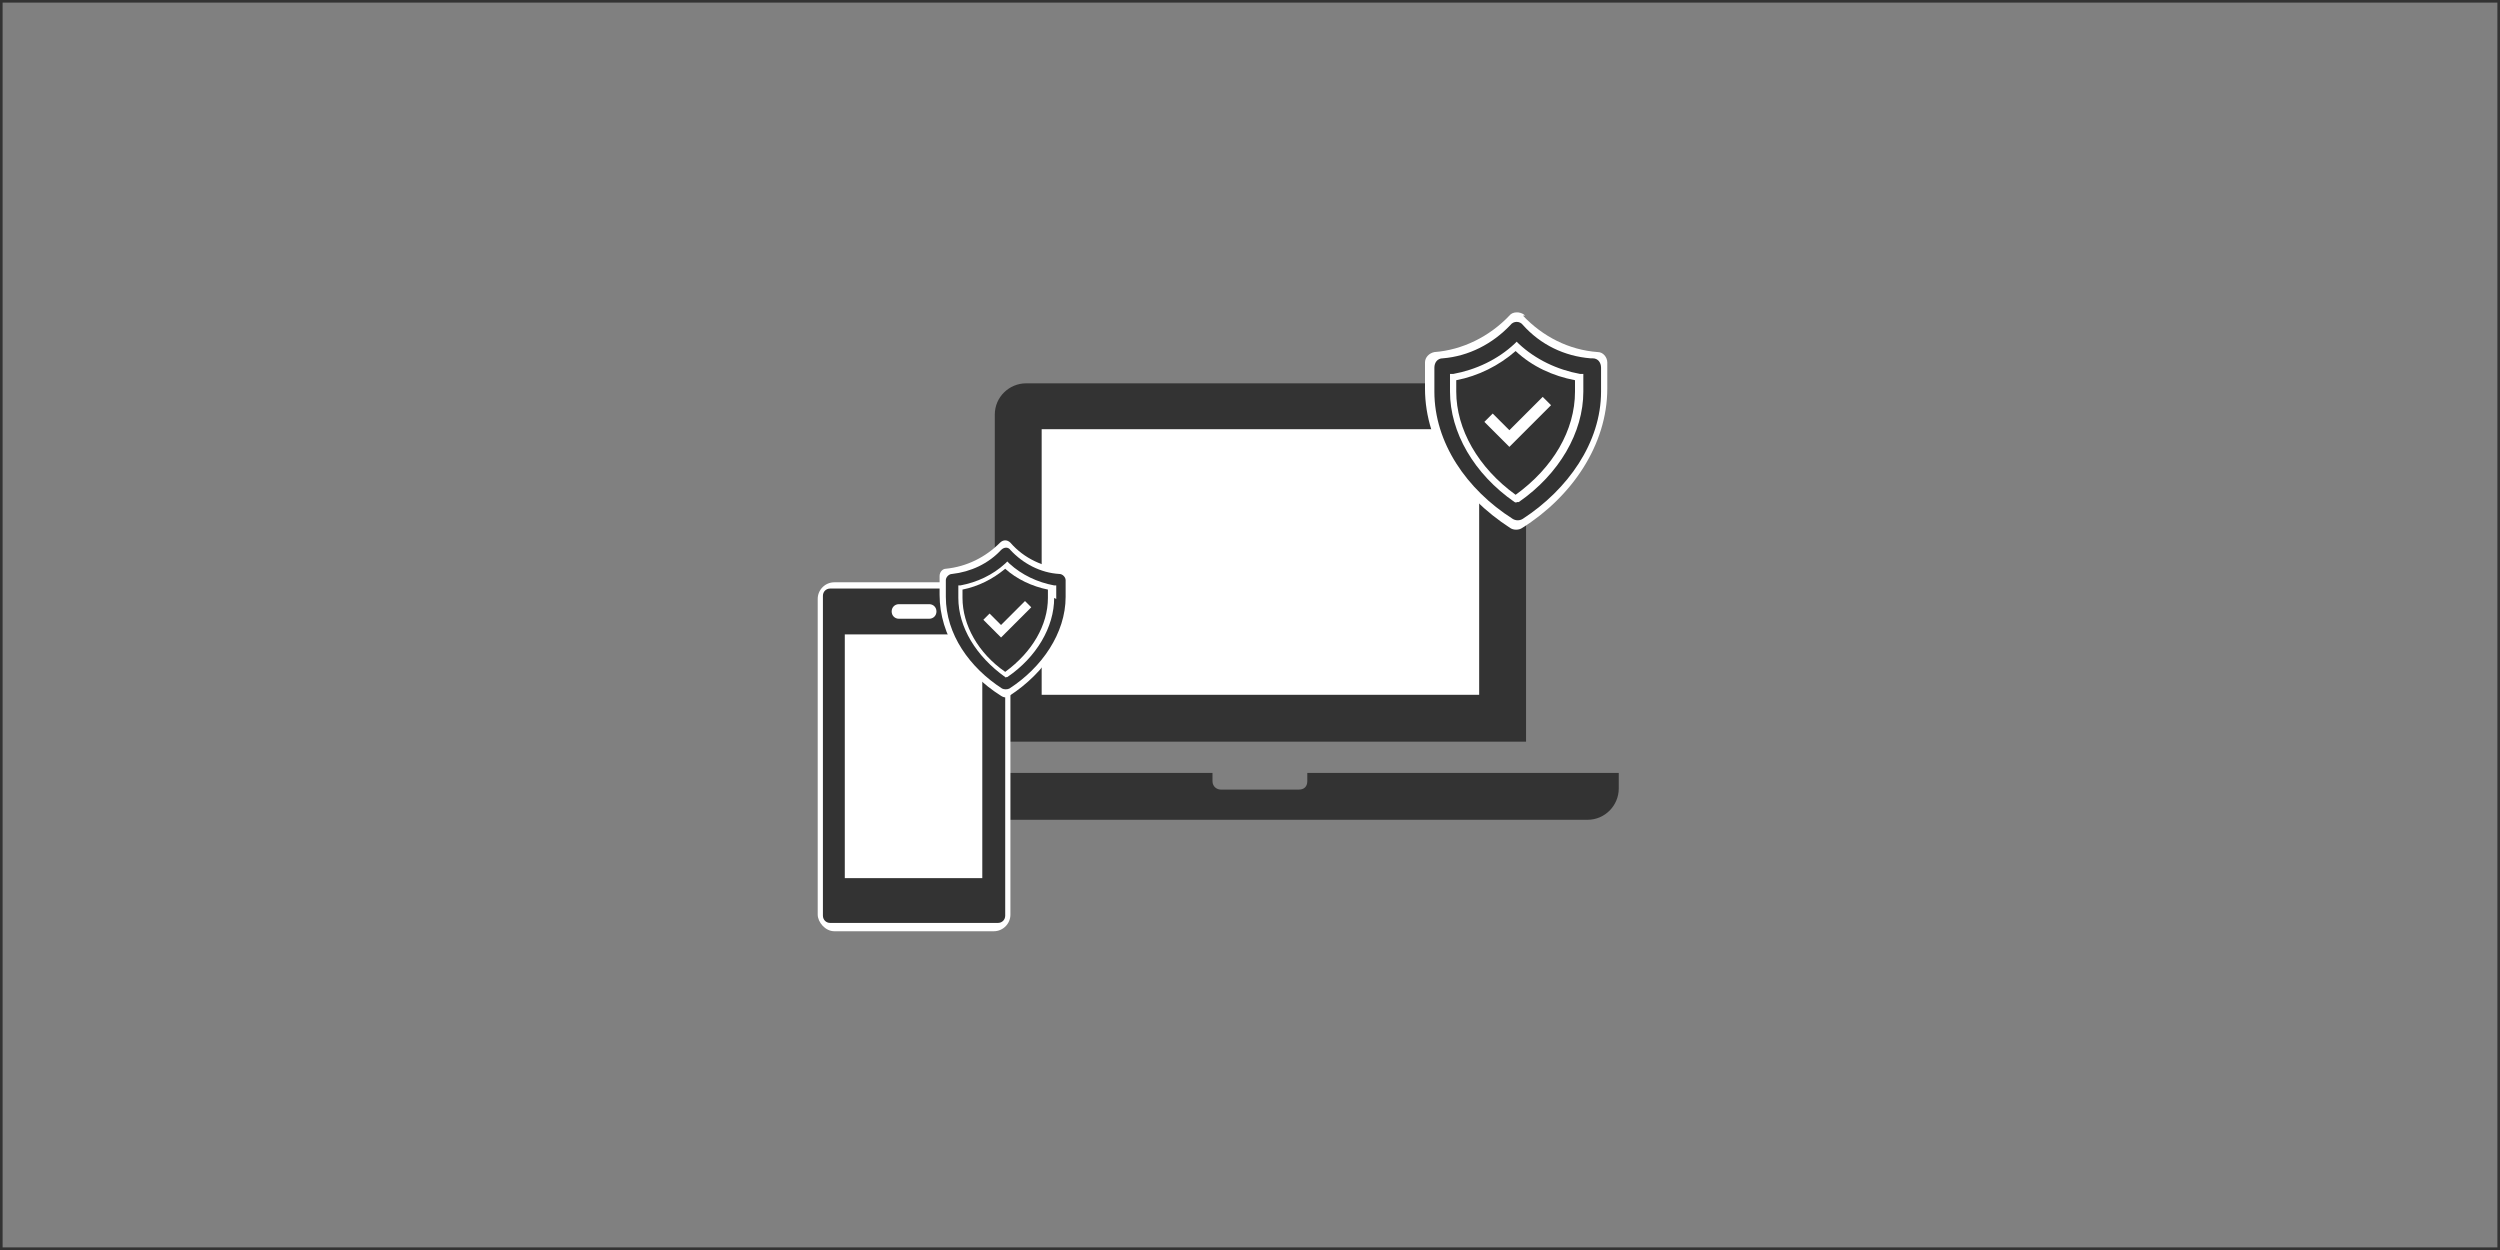 <?xml version="1.0" encoding="UTF-8"?>
<svg xmlns="http://www.w3.org/2000/svg" width="240" height="120" version="1.1" viewBox="0 0 240 120">
  <rect x="0" y="0" width="240" height="120" fill="#808080" stroke="none"/>
  <!-- Generator: Adobe Illustrator 28.7.1, SVG Export Plug-In . SVG Version: 1.2.0 Build 142)  -->
  <g>
    <g id="_レイヤー_1" data-name="レイヤー_1">
      <g>
        <rect x="98" y="39" width="47" height="29" fill="#fff"/>
        <g>
          <path d="M142,66.7h-42v-25.5h42v25.5h0ZM146.5,39.8c0-1.6-1.3-3-3-3h-45c-1.6,0-3,1.3-3,3v31.4h51v-31.4h0Z" fill="#333" fill-rule="evenodd"/>
          <path d="M125.5,74.2v.8c0,.5-.3.8-.8.8h-7.5c-.4,0-.8-.3-.8-.8v-.8h-30v1.5c0,1.7,1.4,3,3,3h63c1.7,0,3-1.4,3-3v-1.5h-30Z" fill="#333" fill-rule="evenodd"/>
        </g>
      </g>
      <rect width="240" height="120" fill="none" stroke="#333" stroke-miterlimit="10" stroke-width=".5"/>
      <g>
        <path d="M146.2,30.3c1.9,2,4.4,3.3,7.2,3.5.5,0,.9.5.9,1v2.5c0,5.4-3.4,10.4-8.2,13.4-.3.2-.8.2-1.1,0-4.8-3.1-8.2-8-8.2-13.4v-2.5c0-.5.4-.9.9-1,2.7-.2,5.3-1.5,7.2-3.5.3-.4,1-.4,1.4-.1,0,0,0,0,.1.1h0Z" fill="#fff" fill-rule="evenodd"/>
        <g>
          <path d="M152.7,34.4c-2.5-.2-4.8-1.3-6.5-3.2-.3-.4-.9-.4-1.2,0,0,0,0,0,0,0-1.7,1.8-4,3-6.5,3.2-.5,0-.8.4-.8.9v2.3c0,4.9,3.1,9.4,7.5,12.2.3.2.7.2,1,0,4.3-2.8,7.5-7.3,7.5-12.2v-2.3c0-.5-.3-.9-.8-.9h0ZM152,37.6c0,3.9-2.3,7.9-6.2,10.6h-.2c0,.1-.2,0-.2,0-3.9-2.7-6.2-6.7-6.2-10.6v-1.7h.3c2.2-.4,4.3-1.4,5.9-2.9l.2-.2.2.2c1.6,1.5,3.7,2.5,5.9,2.9h.3v1.7h0Z" fill="#333" fill-rule="evenodd"/>
          <path d="M145.5,33.7c-1.6,1.4-3.6,2.4-5.7,2.8v1.1c0,3.6,2.1,7.3,5.7,9.9,3.6-2.6,5.7-6.2,5.7-9.9v-1.1c-2.1-.4-4.1-1.3-5.7-2.8h0ZM144.9,42.9l-2.4-2.4.8-.8,1.6,1.6,3.2-3.2.8.8-4,4h0Z" fill="#333" fill-rule="evenodd"/>
        </g>
      </g>
      <g>
        <rect x="78.5" y="55.9" width="18.5" height="33.5" rx="1.6" ry="1.6" fill="#fff"/>
        <path d="M94.3,84.3h-13.2v-23.4h13.2v23.4h0ZM86.3,58h2.9c.4,0,.7.3.7.7s-.3.7-.7.7h-2.9c-.4,0-.7-.3-.7-.7s.3-.7.7-.7h0ZM95.8,56.5h-16.1c-.4,0-.7.3-.7.7v30.7c0,.4.3.7.7.7h16.1c.4,0,.7-.3.7-.7v-30.7c0-.4-.3-.7-.7-.7h0Z" fill="#333" fill-rule="evenodd"/>
      </g>
      <g>
        <path d="M97,52.1c1.3,1.5,3.2,2.4,5.2,2.5.4,0,.6.3.6.7v1.8c0,3.9-2.5,7.5-5.9,9.7-.2.2-.5.2-.8,0-3.5-2.2-5.9-5.8-5.9-9.7v-1.8c0-.4.3-.7.6-.7,2-.2,3.8-1.1,5.2-2.5.3-.3.7-.3,1,0,0,0,0,0,0,0h0Z" fill="#fff" fill-rule="evenodd"/>
        <g>
          <path d="M101.7,55.1c-1.8-.1-3.5-1-4.7-2.3-.2-.3-.6-.3-.9,0,0,0,0,0,0,0-1.2,1.3-2.9,2.1-4.7,2.3-.3,0-.6.3-.6.6v1.6c0,3.6,2.3,6.8,5.4,8.8.2.1.5.1.7,0,3.1-2,5.4-5.3,5.4-8.8v-1.6c0-.3-.3-.6-.6-.6h0ZM101.2,57.4c0,2.8-1.7,5.7-4.5,7.6h-.1c0,.1-.1,0-.1,0-2.8-2-4.5-4.8-4.5-7.6v-1.2h.2c1.6-.3,3.1-1,4.3-2.1l.2-.2.2.2c1.2,1.1,2.7,1.8,4.3,2.1h.2v1.3h0Z" fill="#333" fill-rule="evenodd"/>
          <path d="M96.5,54.6c-1.2,1-2.6,1.7-4.1,2v.8c0,2.6,1.5,5.3,4.1,7.1,2.6-1.9,4.1-4.5,4.1-7.1v-.8c-1.5-.3-3-1-4.1-2h0ZM96.1,61.2l-1.7-1.7.6-.6,1.1,1.1,2.3-2.3.6.6-2.9,2.9h0Z" fill="#333" fill-rule="evenodd"/>
        </g>
      </g>
    </g>
  </g>
</svg>